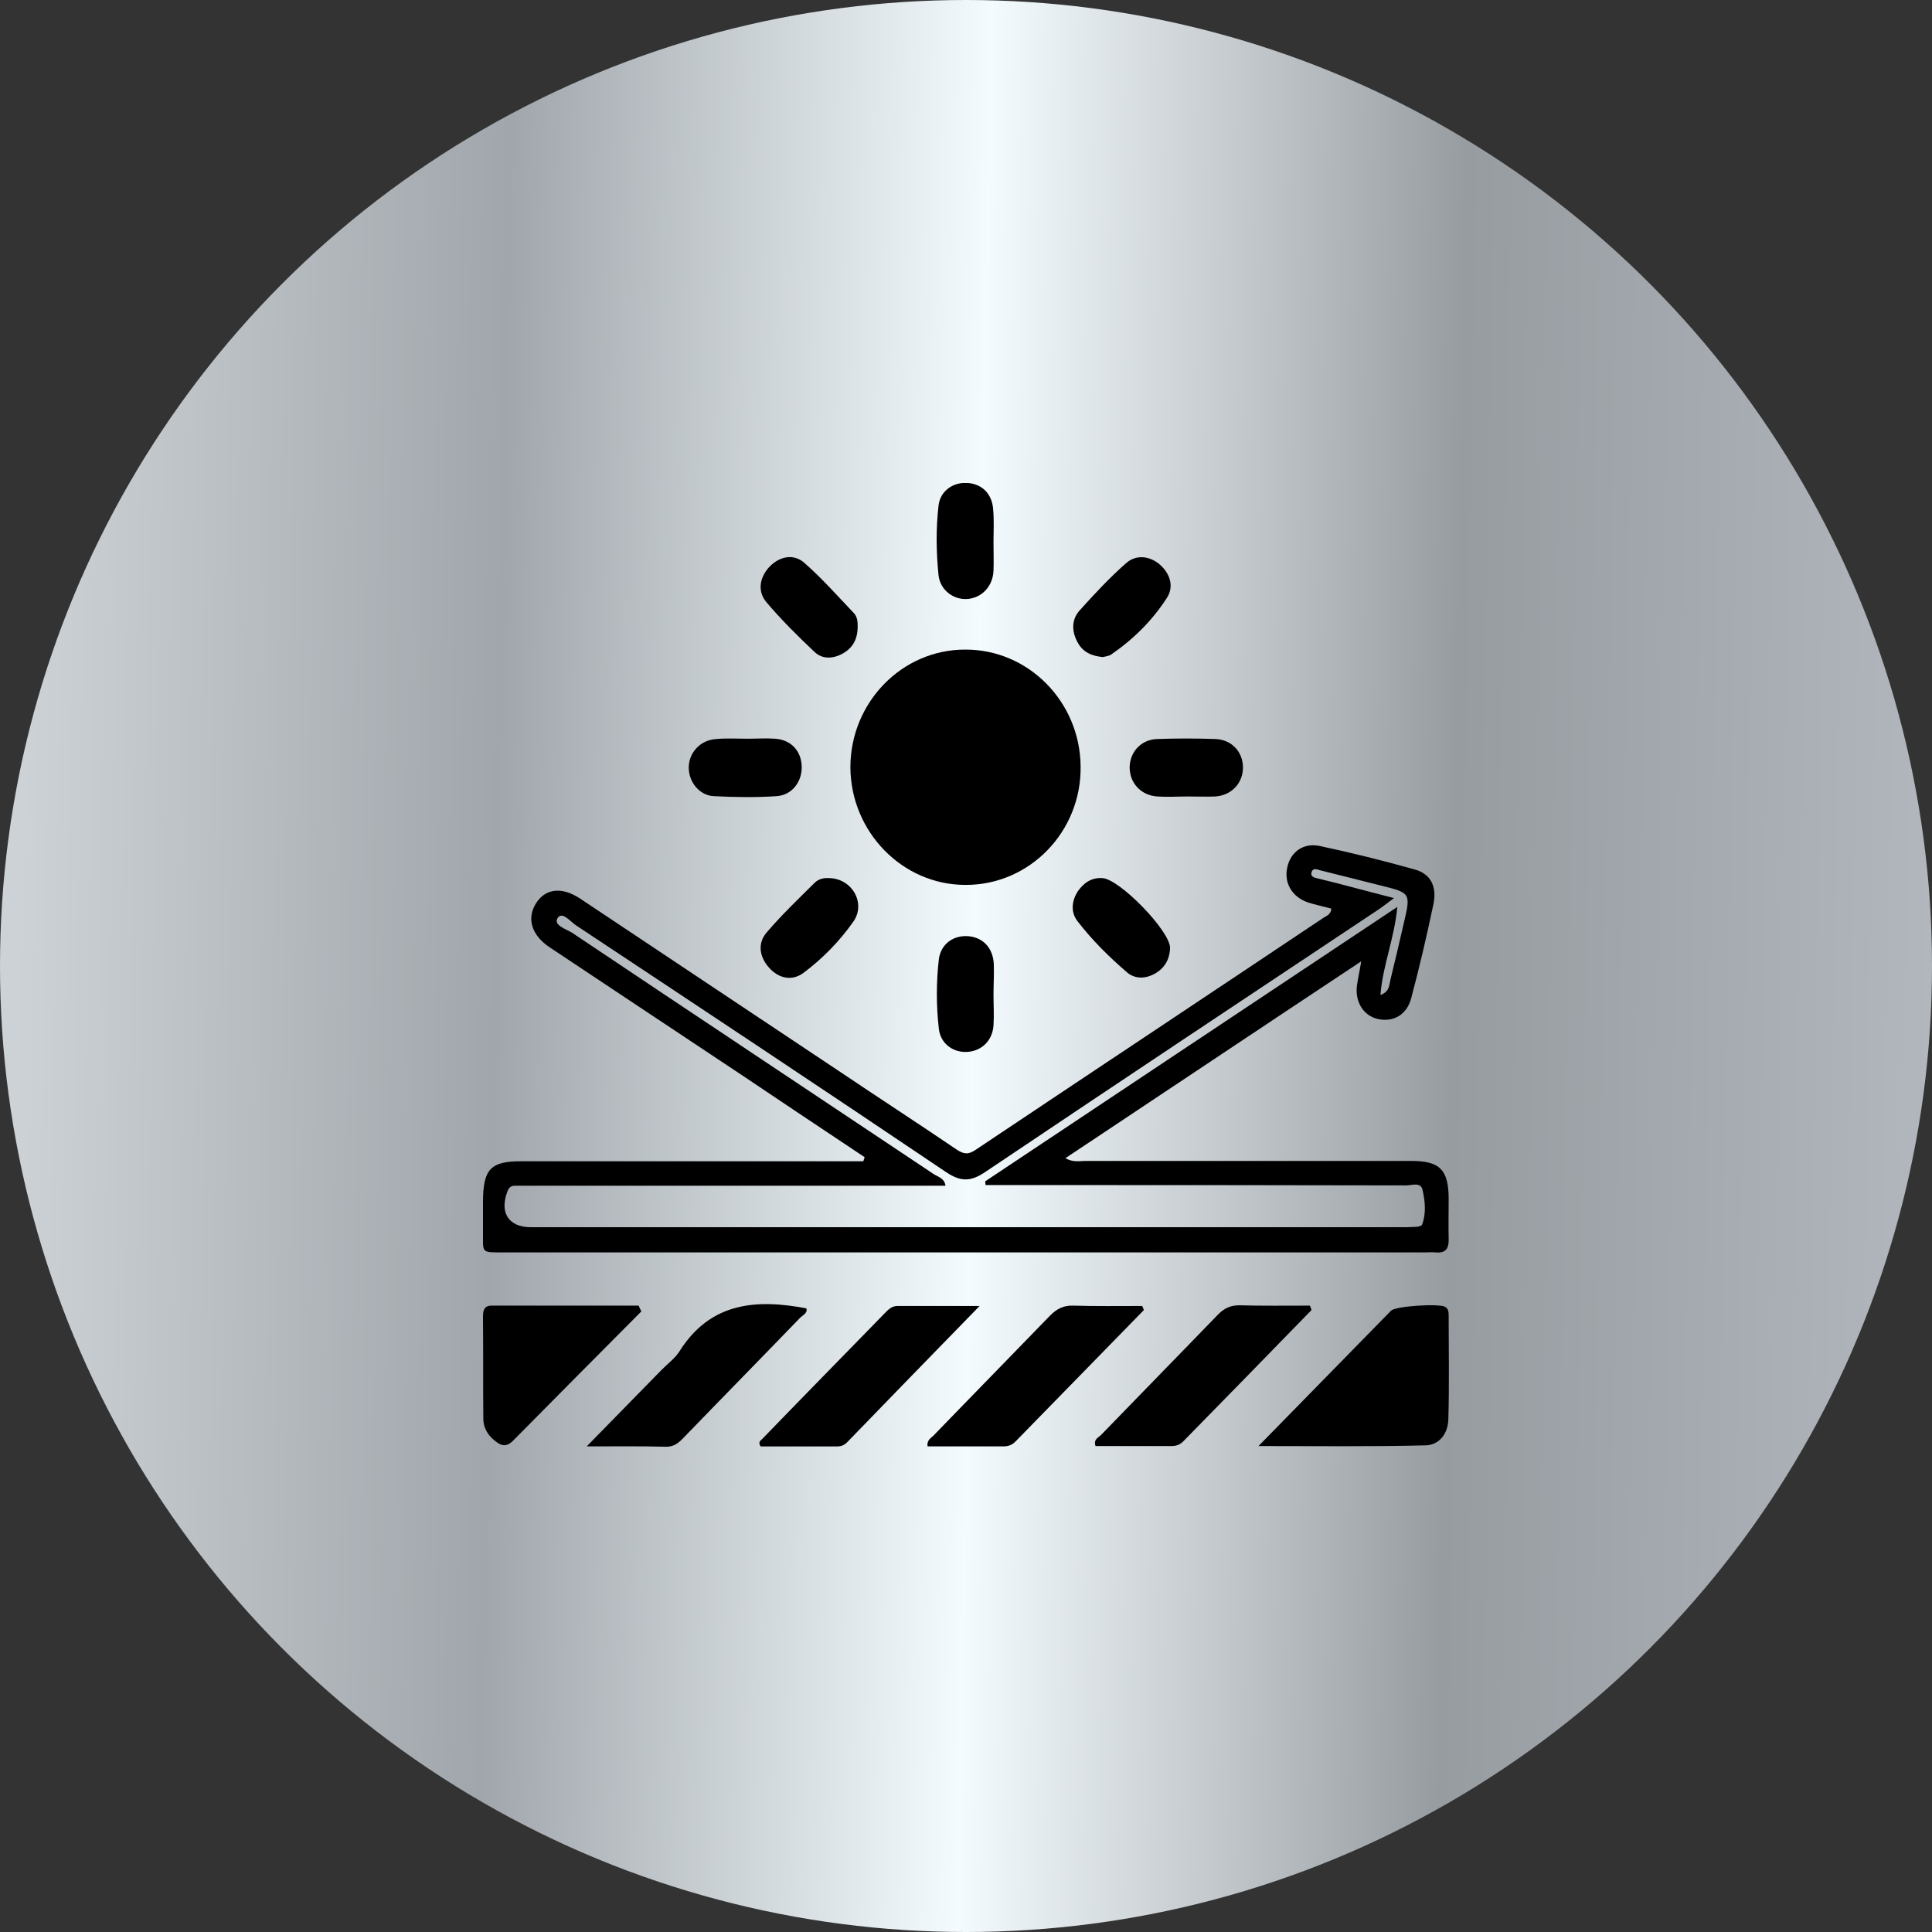 <svg xmlns="http://www.w3.org/2000/svg" width="80" height="80" viewBox="0 0 80 80" fill="none"><rect x="0" y="0" width="80" height="80" fill="#333333" stroke="none"/><circle cx="40" cy="40" r="40" fill="url(#paint0_linear_2233_5132)"></circle><g clip-path="url(#clip0_2233_5132)"><g clip-path="url(#clip1_2233_5132)"><path d="M39.973 36.642C37.366 36.642 35.226 34.445 35.213 31.77C35.213 29.095 37.339 26.898 39.959 26.898C42.579 26.884 44.719 29.053 44.746 31.728C44.787 34.431 42.634 36.656 39.973 36.642Z" fill="black"></path><path d="M52.112 59.878C54.047 57.907 55.816 56.09 57.599 54.274C57.792 54.077 59.63 53.965 59.849 54.119C59.986 54.204 59.986 54.359 59.986 54.486C59.986 55.907 60.014 57.344 59.973 58.766C59.959 59.357 59.602 59.85 58.999 59.85C56.776 59.906 54.554 59.878 52.112 59.878Z" fill="black"></path><path d="M26.557 54.302C24.774 56.09 23.004 57.878 21.235 59.666C21.001 59.892 20.809 59.892 20.576 59.722C20.233 59.483 20.014 59.159 20.014 58.737C20 57.329 20.014 55.921 20 54.513C20 54.245 20.055 54.062 20.37 54.062C22.401 54.062 24.417 54.062 26.447 54.062C26.475 54.147 26.516 54.217 26.557 54.302Z" fill="black"></path><path d="M47.366 54.246C45.597 56.063 43.814 57.879 42.044 59.695C41.907 59.836 41.742 59.892 41.55 59.892C40.508 59.892 39.452 59.892 38.409 59.892C38.368 59.611 38.574 59.54 38.683 59.414C40.275 57.766 41.879 56.133 43.471 54.486C43.745 54.204 44.033 54.049 44.431 54.063C45.377 54.092 46.338 54.078 47.298 54.078C47.325 54.134 47.339 54.19 47.366 54.246Z" fill="black"></path><path d="M54.307 54.246C52.538 56.062 50.768 57.879 48.999 59.681C48.861 59.822 48.711 59.878 48.505 59.878C47.462 59.878 46.406 59.878 45.364 59.878C45.267 59.596 45.487 59.526 45.597 59.413C47.202 57.752 48.82 56.105 50.425 54.443C50.686 54.175 50.947 54.049 51.317 54.049C52.291 54.077 53.265 54.063 54.239 54.063C54.266 54.133 54.294 54.19 54.307 54.246Z" fill="black"></path><path d="M24.294 59.892C25.419 58.738 26.406 57.738 27.38 56.739C27.641 56.471 27.956 56.246 28.148 55.936C29.424 53.923 31.317 53.782 33.388 54.176C33.457 54.373 33.237 54.458 33.128 54.57C31.523 56.232 29.904 57.879 28.299 59.54C28.107 59.737 27.915 59.907 27.6 59.907C26.571 59.878 25.542 59.892 24.294 59.892Z" fill="black"></path><path d="M40.563 54.078C38.628 56.063 36.859 57.88 35.089 59.71C34.966 59.837 34.842 59.893 34.664 59.893C33.594 59.893 32.524 59.893 31.495 59.893C31.386 59.724 31.482 59.654 31.55 59.597C33.237 57.852 34.938 56.12 36.639 54.374C36.79 54.219 36.928 54.078 37.161 54.078C38.217 54.078 39.287 54.078 40.563 54.078Z" fill="black"></path><path d="M49.163 32.981C48.752 32.981 48.34 33.009 47.929 32.981C47.229 32.938 46.763 32.403 46.776 31.742C46.804 31.108 47.27 30.615 47.929 30.601C48.724 30.573 49.52 30.573 50.329 30.601C51.001 30.629 51.454 31.122 51.468 31.756C51.481 32.417 51.001 32.938 50.316 32.981C49.945 32.995 49.547 32.981 49.163 32.981Z" fill="black"></path><path d="M35.514 25.942C35.514 26.491 35.295 26.829 34.911 27.054C34.513 27.279 34.074 27.308 33.745 27.012C33.045 26.35 32.346 25.66 31.729 24.928C31.344 24.463 31.468 23.886 31.866 23.464C32.277 23.041 32.853 22.915 33.292 23.295C34.019 23.928 34.664 24.661 35.336 25.365C35.514 25.534 35.514 25.773 35.514 25.942Z" fill="black"></path><path d="M45.638 36.36C46.337 36.374 48.464 38.556 48.45 39.26C48.436 39.711 48.23 40.077 47.846 40.302C47.462 40.527 47.023 40.555 46.68 40.274C45.926 39.626 45.226 38.936 44.609 38.134C44.335 37.768 44.376 37.331 44.609 36.937C44.856 36.571 45.185 36.331 45.638 36.36Z" fill="black"></path><path d="M30.933 30.589C31.317 30.589 31.715 30.561 32.099 30.589C32.743 30.631 33.169 31.081 33.196 31.715C33.224 32.363 32.798 32.926 32.154 32.968C31.29 33.025 30.425 33.01 29.561 32.968C28.957 32.94 28.519 32.377 28.519 31.785C28.519 31.166 28.999 30.645 29.643 30.603C30.069 30.561 30.494 30.589 30.933 30.589Z" fill="black"></path><path d="M34.307 36.36C35.281 36.36 35.871 37.402 35.336 38.162C34.76 38.979 34.06 39.697 33.265 40.288C32.785 40.64 32.236 40.513 31.838 40.063C31.441 39.612 31.358 39.049 31.756 38.599C32.373 37.88 33.059 37.219 33.731 36.557C33.896 36.388 34.129 36.346 34.307 36.36Z" fill="black"></path><path d="M41.139 22.436C41.139 22.83 41.153 23.238 41.139 23.632C41.111 24.28 40.659 24.745 40.083 24.801C39.506 24.857 38.93 24.449 38.862 23.815C38.766 22.858 38.752 21.901 38.862 20.943C38.93 20.31 39.493 19.944 40.096 20C40.686 20.056 41.084 20.464 41.125 21.098C41.166 21.549 41.139 21.999 41.139 22.436Z" fill="black"></path><path d="M45.665 27.208C45.213 27.165 44.842 27.011 44.623 26.602C44.376 26.152 44.362 25.673 44.691 25.293C45.309 24.603 45.94 23.927 46.626 23.322C47.037 22.956 47.586 23.012 48.011 23.364C48.436 23.73 48.628 24.265 48.327 24.744C47.723 25.687 46.941 26.461 46.022 27.095C45.94 27.165 45.775 27.18 45.665 27.208Z" fill="black"></path><path d="M41.139 41.189C41.139 41.611 41.166 42.034 41.139 42.456C41.097 43.076 40.672 43.498 40.096 43.554C39.493 43.611 38.944 43.231 38.875 42.597C38.766 41.64 38.766 40.682 38.875 39.725C38.958 39.077 39.493 38.711 40.11 38.767C40.713 38.824 41.125 39.26 41.152 39.936C41.166 40.344 41.139 40.767 41.139 41.189Z" fill="black"></path><path d="M59.986 49.663C59.986 48.438 59.63 48.072 58.436 48.072C53.937 48.072 49.438 48.072 44.938 48.072C44.705 48.072 44.445 48.142 44.115 47.959C48.203 45.241 52.222 42.552 56.365 39.807C56.296 40.229 56.228 40.525 56.187 40.82C56.104 41.51 56.475 42.074 57.078 42.2C57.709 42.327 58.258 42.017 58.436 41.327C58.779 40.046 59.081 38.737 59.355 37.441C59.506 36.709 59.246 36.188 58.587 36.005C57.284 35.639 55.981 35.315 54.664 35.034C53.978 34.879 53.443 35.273 53.306 35.907C53.155 36.554 53.498 37.146 54.17 37.371C54.486 37.469 54.815 37.54 55.13 37.624C55.103 37.878 54.925 37.92 54.801 38.005C50 41.215 45.185 44.411 40.384 47.621C40.069 47.832 39.877 47.776 39.602 47.593C38.025 46.523 36.42 45.481 34.829 44.411C31.235 42.017 27.627 39.61 24.033 37.216C23.251 36.695 22.565 36.794 22.181 37.427C21.797 38.061 22.03 38.751 22.785 39.243C25.446 41.017 28.107 42.778 30.768 44.551C32.442 45.678 34.129 46.804 35.803 47.917C35.789 47.973 35.761 48.029 35.748 48.086C35.501 48.086 35.254 48.086 35.007 48.086C30.549 48.086 26.091 48.086 21.646 48.086C20.316 48.072 20 48.395 20 49.789C20 50.169 20 50.535 20 50.916C20.014 51.915 19.863 51.859 20.919 51.859C33.621 51.859 46.324 51.859 59.026 51.859C59.163 51.859 59.3 51.845 59.438 51.859C59.863 51.901 60 51.704 59.986 51.282C59.973 50.747 59.986 50.197 59.986 49.663ZM58.889 50.704C58.862 50.775 58.697 50.803 58.587 50.803C58.382 50.817 58.176 50.817 57.97 50.817C45.981 50.817 33.978 50.817 21.989 50.817C21.056 50.817 20.672 50.212 21.015 49.325C21.07 49.17 21.166 49.099 21.317 49.099C21.495 49.099 21.687 49.099 21.866 49.099C27.366 49.099 32.881 49.099 38.382 49.099C38.628 49.099 38.875 49.099 39.15 49.099C39.108 48.789 38.848 48.733 38.669 48.621C33.676 45.284 28.669 41.961 23.69 38.624C23.443 38.469 22.908 38.314 23.087 38.019C23.279 37.709 23.622 38.173 23.868 38.328C28.971 41.708 34.06 45.087 39.136 48.508C39.753 48.93 40.165 48.959 40.809 48.522C46.214 44.889 51.633 41.285 57.051 37.681C57.243 37.554 57.421 37.413 57.723 37.188C56.845 36.963 56.104 36.766 55.35 36.568C55.089 36.498 54.815 36.442 54.554 36.371C54.431 36.343 54.252 36.301 54.307 36.118C54.362 35.935 54.527 35.991 54.65 36.033C55.487 36.245 56.338 36.456 57.174 36.667C58.423 36.977 58.423 36.977 58.121 38.258C57.943 39.032 57.764 39.807 57.572 40.581C57.517 40.792 57.545 41.06 57.161 41.201C57.257 39.962 57.737 38.877 57.86 37.554C52.099 41.384 46.447 45.157 40.796 48.916C40.796 48.973 40.809 49.015 40.809 49.071C41.043 49.071 41.276 49.071 41.509 49.071C47.078 49.071 52.661 49.071 58.231 49.085C58.477 49.085 58.862 48.916 58.916 49.325C59.013 49.775 59.054 50.254 58.889 50.704Z" fill="black"></path></g></g><defs><linearGradient id="paint0_linear_2233_5132" x1="0.708" y1="40" x2="79.975" y2="41.404" gradientUnits="userSpaceOnUse"><stop stop-color="#CDD2D6"></stop><stop offset="0.25" stop-color="#A0A6AB"></stop><stop offset="0.5" stop-color="#F4FBFE"></stop><stop offset="0.75" stop-color="#979CA1"></stop><stop offset="1" stop-color="#B1B7BD"></stop></linearGradient><clipPath id="clip0_2233_5132"><rect width="40" height="40" fill="white" transform="translate(20 20)"></rect></clipPath><clipPath id="clip1_2233_5132"><rect width="40" height="40" fill="white" transform="translate(20 20)"></rect></clipPath></defs></svg>